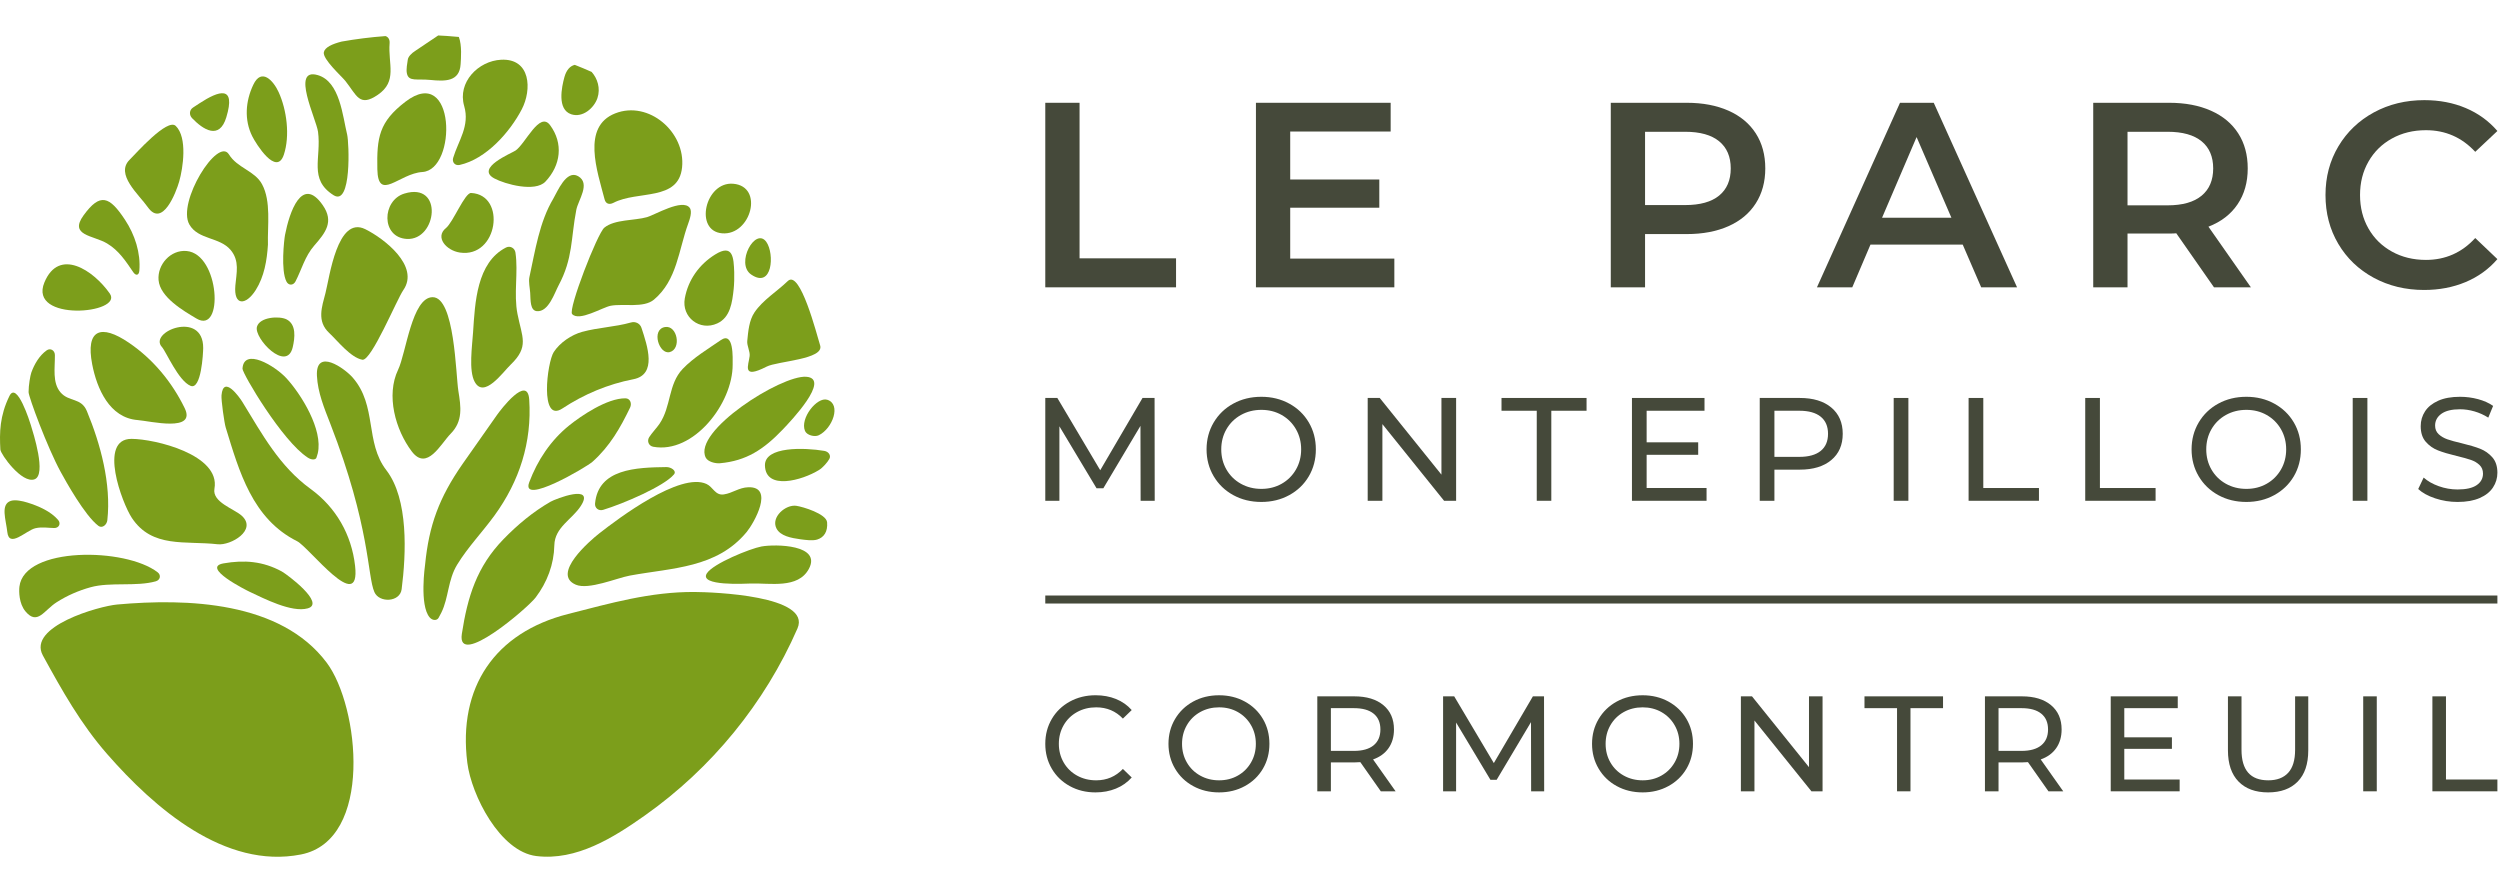 <?xml version="1.0" encoding="UTF-8"?>
<svg width="141px" height="50px" viewBox="0 0 141 50" version="1.1" xmlns="http://www.w3.org/2000/svg" xmlns:xlink="http://www.w3.org/1999/xlink">
    <!-- Generator: Sketch 52.2 (67145) - http://www.bohemiancoding.com/sketch -->
    <title>Logo Color Copy</title>
    <desc>Created with Sketch.</desc>
    <g id="Logo-Color-Copy" stroke="none" stroke-width="1" fill="none" fill-rule="evenodd">
        <path d="M21.282,9.542 C21.32,11.413 22.518,9.781 23.824,9.701 C25.791,9.581 25.705,3.559 22.863,5.74 C21.383,6.875 21.246,7.75 21.282,9.542" id="Fill-1" fill="#7C9E1B"></path>
        <path d="M28.795,20.573 C29.861,19.548 29.444,19.03 29.185,17.702 C28.964,16.571 29.238,15.372 29.072,14.247 C29.034,13.988 28.77,13.842 28.537,13.961 C26.885,14.808 26.792,17.069 26.682,18.729 C26.629,19.538 26.429,20.893 26.768,21.527 C27.294,22.515 28.365,20.987 28.795,20.573" id="Fill-3" fill="#7C9E1B"></path>
        <path d="M21.305,5.35 C22.432,4.582 21.88,3.622 21.974,2.434 C21.99,2.235 21.901,2.085 21.744,2.035 C20.907,2.097 20.08,2.2 19.266,2.345 C18.734,2.481 18.324,2.669 18.265,2.942 C18.179,3.33 19.282,4.317 19.48,4.567 C20.125,5.382 20.266,6.058 21.305,5.35" id="Fill-5" fill="#7C9E1B"></path>
        <path d="M26.57,10.884 C26.216,10.866 25.552,12.541 25.154,12.86 C24.512,13.377 25.173,14.129 25.935,14.244 C28.085,14.567 28.583,10.984 26.57,10.884" id="Fill-7" fill="#7C9E1B"></path>
        <path d="M24.275,4.509 C25.103,4.59 25.92,4.615 25.979,3.617 C25.998,3.316 26.061,2.554 25.879,2.084 C25.66,2.062 25.441,2.044 25.22,2.029 C25.051,2.017 24.882,2.007 24.714,2 C24.302,2.263 23.784,2.638 23.425,2.867 C23.203,3.007 23.017,3.198 22.998,3.374 C22.979,3.55 22.891,3.904 22.953,4.159 C23.062,4.614 23.507,4.434 24.275,4.509" id="Fill-9" fill="#7C9E1B"></path>
        <path d="M25.559,8.903 C25.483,9.154 25.669,9.359 25.924,9.303 C27.421,8.972 28.76,7.447 29.427,6.168 C30.008,5.056 29.936,3.286 28.266,3.369 C26.975,3.433 25.791,4.641 26.179,5.976 C26.508,7.104 25.854,7.928 25.559,8.903" id="Fill-11" fill="#7C9E1B"></path>
        <path d="M20.602,12.926 C19.025,12.145 18.584,15.65 18.359,16.519 C18.154,17.311 17.856,18.116 18.566,18.778 C19.031,19.213 19.778,20.173 20.437,20.289 C20.941,20.378 22.378,16.892 22.748,16.36 C23.686,15.01 21.664,13.451 20.602,12.926" id="Fill-13" fill="#7C9E1B"></path>
        <path d="M16.512,19.575 C16.627,19.072 16.731,18.298 16.158,18.011 C15.75,17.808 14.648,17.875 14.492,18.429 C14.309,19.076 16.175,21.041 16.512,19.575" id="Fill-15" fill="#7C9E1B"></path>
        <path d="M16.01,8.721 C16.362,7.654 16.175,6.197 15.713,5.191 C15.421,4.553 14.749,3.799 14.285,4.782 C13.847,5.706 13.765,6.759 14.228,7.688 C14.433,8.099 15.594,9.978 16.01,8.721" id="Fill-17" fill="#7C9E1B"></path>
        <path d="M12.764,6.616 C13.317,4.786 12.349,5.11 11.25,5.827 C11.128,5.907 11.006,5.987 10.885,6.067 C10.683,6.199 10.652,6.475 10.833,6.664 C11.451,7.307 12.37,7.918 12.764,6.616" id="Fill-19" fill="#7C9E1B"></path>
        <path d="M13.677,20.792 C13.661,21.053 15.923,24.891 17.364,25.813 C17.584,25.955 17.81,25.939 17.85,25.807 C17.874,25.728 17.898,25.649 17.922,25.569 C18.232,24.239 16.991,22.243 16.153,21.331 C15.497,20.619 13.75,19.588 13.677,20.792" id="Fill-21" fill="#7C9E1B"></path>
        <path d="M18.811,11.008 C19.841,11.662 19.687,8.04 19.58,7.594 C19.323,6.543 19.173,4.606 17.927,4.238 C16.384,3.783 17.841,6.719 17.937,7.434 C18.136,8.928 17.395,10.109 18.811,11.008" id="Fill-23" fill="#7C9E1B"></path>
        <path d="M16.159,15.885 C16.282,16.117 16.545,16.104 16.666,15.872 C17.016,15.197 17.193,14.46 17.725,13.849 C18.356,13.126 18.854,12.506 18.203,11.571 C17.024,9.875 16.322,11.973 16.075,13.25 C16.026,13.508 15.826,15.26 16.159,15.885" id="Fill-25" fill="#7C9E1B"></path>
        <path d="M32.606,9.936 C31.936,9.553 31.438,10.813 31.207,11.202 C30.419,12.526 30.187,14.132 29.858,15.633 C29.802,15.889 29.888,16.26 29.903,16.521 C29.928,16.941 29.894,17.517 30.283,17.55 C30.939,17.603 31.274,16.526 31.502,16.101 C32.327,14.555 32.188,13.461 32.504,11.832 C32.612,11.282 33.323,10.347 32.606,9.936" id="Fill-27" fill="#7C9E1B"></path>
        <path d="M33.415,26.045 C34.393,25.173 34.987,24.13 35.537,22.988 C35.65,22.752 35.54,22.47 35.279,22.465 C34.24,22.45 32.763,23.464 32.108,23.99 C31.066,24.827 30.314,25.956 29.848,27.202 C29.347,28.539 33.068,26.352 33.415,26.045" id="Fill-29" fill="#7C9E1B"></path>
        <path d="M29.073,8.493 C28.856,8.642 26.787,9.476 27.879,10.063 C28.49,10.392 30.186,10.853 30.763,10.242 C31.633,9.321 31.783,8.089 31.026,7.061 C30.429,6.25 29.646,8.101 29.073,8.493" id="Fill-31" fill="#7C9E1B"></path>
        <path d="M33.561,28.395 C33.537,28.655 33.764,28.831 34.015,28.756 C35.14,28.415 37.46,27.424 38.013,26.756 C38.181,26.554 37.844,26.34 37.583,26.343 C35.871,26.365 33.743,26.439 33.561,28.395" id="Fill-33" fill="#7C9E1B"></path>
        <path d="M35.59,18.187 C34.671,18.447 33.754,18.465 32.83,18.718 C32.233,18.882 31.582,19.318 31.232,19.855 C30.858,20.431 30.424,23.894 31.72,23.037 C32.934,22.235 34.291,21.666 35.721,21.389 C37.07,21.129 36.516,19.517 36.18,18.492 C36.098,18.243 35.842,18.116 35.59,18.187" id="Fill-35" fill="#7C9E1B"></path>
        <path d="M36.841,25.197 C39.112,25.618 41.334,22.752 41.322,20.56 C41.32,20.23 41.402,18.667 40.655,19.182 C39.939,19.676 39.108,20.172 38.505,20.805 C37.675,21.678 37.865,22.922 37.195,23.905 C37.048,24.122 36.755,24.433 36.616,24.654 C36.476,24.874 36.584,25.149 36.841,25.197" id="Fill-37" fill="#7C9E1B"></path>
        <path d="M37.773,19.858 C38.448,19.682 38.205,18.325 37.505,18.445 C36.709,18.582 37.175,20.014 37.773,19.858" id="Fill-39" fill="#7C9E1B"></path>
        <path d="M13.012,14.104 C13.522,14.719 13.338,15.388 13.274,16.104 C13.171,17.277 13.877,17.227 14.426,16.355 C14.906,15.591 15.056,14.685 15.112,13.798 C15.081,12.745 15.3,11.353 14.779,10.39 C14.367,9.627 13.382,9.476 12.912,8.709 C12.286,7.69 9.968,11.416 10.68,12.662 C11.179,13.533 12.394,13.359 13.012,14.104" id="Fill-41" fill="#7C9E1B"></path>
        <path d="M34.099,11.244 C34.165,11.498 34.365,11.56 34.598,11.439 C35.969,10.727 38.271,11.368 38.469,9.442 C38.674,7.449 36.584,5.65 34.696,6.395 C32.788,7.147 33.69,9.665 34.099,11.244" id="Fill-43" fill="#7C9E1B"></path>
        <path d="M32.218,6.445 C32.858,6.659 33.506,6.095 33.695,5.533 C33.882,4.973 33.691,4.419 33.368,4.056 C33.054,3.916 32.738,3.783 32.418,3.658 C32.169,3.716 31.951,3.926 31.834,4.345 C31.675,4.921 31.412,6.178 32.218,6.445" id="Fill-45" fill="#7C9E1B"></path>
        <path d="M34.084,12.841 C33.69,13.167 32.032,17.447 32.267,17.712 C32.66,18.153 33.981,17.33 34.446,17.244 C35.159,17.11 36.301,17.389 36.884,16.898 C38.189,15.801 38.272,14.096 38.814,12.612 C38.903,12.365 39.057,11.926 38.898,11.719 C38.491,11.186 36.935,12.12 36.492,12.247 C35.793,12.448 34.658,12.366 34.084,12.841" id="Fill-47" fill="#7C9E1B"></path>
        <path d="M44.15,24.222 C44.577,23.774 46.882,21.358 45.476,21.25 C44.066,21.14 39.044,24.326 39.805,25.812 C39.924,26.045 40.342,26.149 40.603,26.127 C42.091,25.995 43.071,25.351 44.15,24.222" id="Fill-49" fill="#7C9E1B"></path>
        <path d="M40.455,18.24 C41.197,17.899 41.297,17.051 41.38,16.299 C41.408,16.039 41.42,15.616 41.41,15.354 C41.379,14.542 41.347,13.723 40.331,14.356 C39.434,14.915 38.814,15.78 38.623,16.826 C38.429,17.886 39.463,18.695 40.455,18.24" id="Fill-51" fill="#7C9E1B"></path>
        <path d="M32.478,32.978 C33.2,33.283 34.782,32.6 35.529,32.462 C37.928,32.021 40.42,32.047 42.109,30.009 C42.53,29.501 43.693,27.433 42.206,27.481 C41.673,27.498 41.318,27.812 40.824,27.885 C40.337,27.957 40.219,27.468 39.847,27.296 C38.362,26.612 34.89,29.23 33.8,30.082 C33.285,30.485 31.075,32.384 32.478,32.978" id="Fill-53" fill="#7C9E1B"></path>
        <path d="M22.804,10.918 C21.536,11.306 21.482,13.391 22.942,13.476 C24.65,13.572 25.033,10.237 22.804,10.918" id="Fill-55" fill="#7C9E1B"></path>
        <path d="M39.181,33.388 C36.682,33.371 34.431,34.021 32.038,34.63 C27.914,35.68 25.817,38.754 26.357,43.022 C26.588,44.845 28.198,48.033 30.252,48.282 C32.513,48.556 34.598,47.244 36.373,45.991 C40.13,43.338 43.138,39.658 44.977,35.445 C45.787,33.588 40.196,33.394 39.181,33.388" id="Fill-57" fill="#7C9E1B"></path>
        <path d="M30.212,33.696 C30.862,32.838 31.243,31.828 31.265,30.749 C31.287,29.74 32.265,29.298 32.756,28.539 C33.583,27.26 31.332,28.136 31.053,28.296 C30.068,28.862 29.19,29.594 28.4,30.407 C26.888,31.962 26.371,33.658 26.048,35.75 C25.744,37.728 29.755,34.3 30.212,33.696" id="Fill-59" fill="#7C9E1B"></path>
        <path d="M42.946,30.822 C42.321,30.936 40.208,31.786 39.863,32.343 C39.415,33.07 42.047,32.919 42.352,32.91 C43.423,32.877 45.006,33.221 45.618,32.089 C46.359,30.718 43.749,30.677 42.946,30.822" id="Fill-61" fill="#7C9E1B"></path>
        <path d="M44.909,28.527 C44.313,28.443 43.475,29.161 43.788,29.795 C44.003,30.232 44.623,30.343 45.146,30.416 C45.406,30.451 45.834,30.51 46.085,30.432 C46.478,30.311 46.691,29.983 46.649,29.46 C46.61,28.977 45.268,28.578 44.909,28.527" id="Fill-63" fill="#7C9E1B"></path>
        <path d="M29.848,22.535 C29.754,21.108 28.238,23.111 28.034,23.398 C27.385,24.313 26.74,25.232 26.099,26.152 C24.757,28.077 24.196,29.63 23.976,31.839 C23.972,31.881 23.647,34.13 24.23,34.818 C24.4,35.017 24.65,35.005 24.737,34.844 C24.789,34.747 24.84,34.649 24.892,34.552 C25.309,33.71 25.254,32.71 25.787,31.842 C26.39,30.857 27.209,30.008 27.888,29.075 C29.298,27.137 30.006,24.941 29.848,22.535" id="Fill-65" fill="#7C9E1B"></path>
        <path d="M25.419,24.46 C26.119,23.75 25.997,22.947 25.851,22.044 C25.705,21.137 25.649,16.751 24.398,16.761 C23.232,16.771 22.903,19.916 22.454,20.851 C21.76,22.298 22.303,24.24 23.222,25.458 C24.082,26.597 24.855,25.033 25.419,24.46" id="Fill-67" fill="#7C9E1B"></path>
        <path d="M19.893,21.296 C19.438,20.774 17.795,19.601 17.875,21.199 C17.922,22.14 18.286,23.016 18.632,23.905 C20.891,29.718 20.709,32.468 21.116,33.394 C21.39,34.018 22.558,33.967 22.652,33.236 C22.908,31.237 23.049,28.151 21.789,26.518 C20.573,24.939 21.281,22.891 19.893,21.296" id="Fill-69" fill="#7C9E1B"></path>
        <path d="M40.727,13.159 C42.352,13.297 43.114,10.509 41.35,10.363 C39.771,10.233 39.135,13.025 40.727,13.159" id="Fill-71" fill="#7C9E1B"></path>
        <path d="M42.364,15.482 C43.567,16.309 43.693,14.315 43.223,13.647 C42.607,12.772 41.461,14.861 42.364,15.482" id="Fill-73" fill="#7C9E1B"></path>
        <path d="M46.655,22.546 C46.084,22.371 45.105,23.591 45.402,24.304 C45.502,24.546 45.944,24.662 46.179,24.548 C46.963,24.168 47.459,22.794 46.655,22.546" id="Fill-75" fill="#7C9E1B"></path>
        <path d="M46.487,25.429 C45.386,25.245 43.114,25.161 43.143,26.256 C43.181,27.675 45.245,27.093 46.189,26.51 C46.412,26.374 46.666,26.077 46.774,25.886 C46.881,25.697 46.745,25.472 46.487,25.429" id="Fill-77" fill="#7C9E1B"></path>
        <path d="M42.552,17.62 C42.25,18.07 42.199,18.677 42.145,19.237 C42.121,19.498 42.31,19.82 42.28,20.08 C42.221,20.604 41.807,21.411 43.236,20.678 C43.844,20.365 46.505,20.274 46.256,19.48 C46.07,18.888 45.13,15.173 44.431,15.851 C43.83,16.434 43.024,16.919 42.552,17.62" id="Fill-79" fill="#7C9E1B"></path>
        <path d="M13.637,29.089 C13.201,28.693 11.956,28.326 12.095,27.563 C12.446,25.643 8.735,24.756 7.419,24.752 C5.521,24.748 6.889,28.381 7.433,29.204 C8.578,30.937 10.457,30.488 12.276,30.696 C13.011,30.78 14.524,29.898 13.637,29.089" id="Fill-81" fill="#7C9E1B"></path>
        <path d="M10.746,21.761 C11.353,22.014 11.458,19.923 11.46,19.628 C11.468,17.469 8.349,18.715 9.132,19.571 C9.367,19.828 10.058,21.474 10.746,21.761" id="Fill-83" fill="#7C9E1B"></path>
        <path d="M8.943,15.798 C9.026,16.764 10.342,17.527 11.083,17.967 C12.637,18.893 12.396,14.32 10.521,14.156 C9.617,14.079 8.868,14.925 8.943,15.798" id="Fill-85" fill="#7C9E1B"></path>
        <path d="M10.106,10.239 C10.324,9.476 10.583,7.757 9.913,7.103 C9.439,6.639 7.64,8.686 7.315,9.006 C6.478,9.827 7.837,10.973 8.338,11.687 C9.163,12.861 9.932,10.846 10.106,10.239" id="Fill-87" fill="#7C9E1B"></path>
        <path d="M6.038,13.73 C6.703,14.126 7.099,14.738 7.516,15.352 C7.664,15.568 7.837,15.533 7.859,15.272 C7.943,14.269 7.607,13.24 7.053,12.4 C6.17,11.062 5.65,10.858 4.714,12.144 C3.878,13.295 5.259,13.266 6.038,13.73" id="Fill-89" fill="#7C9E1B"></path>
        <path d="M7.275,19.333 C5.693,18.256 4.818,18.57 5.2,20.55 C5.464,21.913 6.172,23.566 7.76,23.691 C8.471,23.747 11.089,24.397 10.414,23.015 C9.695,21.543 8.634,20.258 7.275,19.333" id="Fill-91" fill="#7C9E1B"></path>
        <path d="M14.082,33.378 C14.887,33.756 16.449,34.564 17.356,34.312 C18.38,34.029 16.189,32.392 15.888,32.228 C14.831,31.653 13.78,31.57 12.61,31.774 C11.32,31.998 13.861,33.274 14.082,33.378" id="Fill-93" fill="#7C9E1B"></path>
        <path d="M6.191,16.554 C5.273,15.243 3.331,13.944 2.506,15.924 C1.564,18.185 6.998,17.704 6.191,16.554" id="Fill-95" fill="#7C9E1B"></path>
        <path d="M5.111,33.12 C6.219,32.813 7.692,33.098 8.786,32.786 C9.038,32.714 9.1,32.44 8.893,32.279 C7.078,30.872 1.359,30.817 1.095,33.089 C1.065,33.349 1.064,34.036 1.436,34.482 C2.11,35.288 2.477,34.427 3.19,33.97 C3.783,33.59 4.433,33.307 5.111,33.12" id="Fill-97" fill="#7C9E1B"></path>
        <path d="M3.06,29.781 C3.322,29.785 3.451,29.53 3.282,29.33 C2.871,28.843 2.172,28.537 1.538,28.342 C1.288,28.264 0.86,28.166 0.611,28.249 C0.011,28.446 0.337,29.311 0.412,30.005 C0.514,30.944 1.475,29.912 1.997,29.792 C2.372,29.706 2.711,29.776 3.06,29.781" id="Fill-99" fill="#7C9E1B"></path>
        <path d="M6.612,34.094 C5.596,34.184 1.521,35.329 2.418,36.969 C3.499,38.944 4.554,40.827 6.047,42.533 C8.706,45.573 12.683,49.038 16.973,48.193 C21.082,47.383 20.266,39.829 18.426,37.375 C15.824,33.905 10.538,33.743 6.612,34.094" id="Fill-101" fill="#7C9E1B"></path>
        <path d="M5.553,29.66 C5.763,29.818 6.026,29.601 6.054,29.34 C6.278,27.288 5.673,25.052 4.901,23.189 C4.579,22.409 3.887,22.686 3.41,22.126 C2.943,21.577 3.104,20.747 3.096,20.024 C3.093,19.762 2.845,19.609 2.631,19.761 C2.223,20.051 1.934,20.541 1.765,21.018 C1.711,21.172 1.61,21.723 1.612,22.116 C1.613,22.378 2.665,25.228 3.422,26.615 C3.683,27.093 4.781,29.084 5.553,29.66" id="Fill-103" fill="#7C9E1B"></path>
        <path d="M17.514,27.573 C15.758,26.297 14.782,24.482 13.671,22.671 C13.498,22.389 12.596,21.129 12.493,22.295 C12.469,22.558 12.652,23.86 12.73,24.11 C13.494,26.603 14.234,29.263 16.756,30.524 C17.44,30.867 20.344,34.738 20.027,31.917 C19.828,30.154 18.953,28.618 17.514,27.573" id="Fill-105" fill="#7C9E1B"></path>
        <path d="M1.947,27.033 C2.638,26.782 1.874,24.418 1.737,23.968 C1.694,23.825 0.957,21.466 0.531,22.335 C-0.016,23.454 -0.034,24.395 0.021,25.355 C0.035,25.617 1.23,27.291 1.947,27.033" id="Fill-107" fill="#7C9E1B"></path>
        <polygon id="Fill-110" fill="#45493A" points="60.887 5.797 58.954 5.797 58.954 16.205 66.329 16.205 66.329 14.57 60.887 14.57"></polygon>
        <polygon id="Fill-112" fill="#45493A" points="78.641 14.585 72.768 14.585 72.768 11.715 77.793 11.715 77.793 10.124 72.768 10.124 72.768 7.418 78.433 7.418 78.433 5.797 70.835 5.797 70.835 16.205 78.641 16.205"></polygon>
        <path d="M96.959,11.031 C96.523,11.388 95.884,11.566 95.041,11.566 L92.781,11.566 L92.781,7.432 L95.041,7.432 C95.884,7.432 96.523,7.611 96.959,7.968 C97.395,8.325 97.614,8.836 97.614,9.499 C97.614,10.163 97.395,10.674 96.959,11.031 M99.026,7.522 C98.669,6.967 98.156,6.54 97.487,6.243 C96.818,5.946 96.032,5.797 95.131,5.797 L90.848,5.797 L90.848,16.205 L92.781,16.205 L92.781,13.202 L95.131,13.202 C96.032,13.202 96.818,13.053 97.487,12.756 C98.156,12.458 98.669,12.03 99.026,11.469 C99.383,10.91 99.562,10.253 99.562,9.499 C99.562,8.736 99.383,8.077 99.026,7.522" id="Fill-114" fill="#45493A"></path>
        <path d="M106.148,12.28 L108.096,7.73 L110.059,12.28 L106.148,12.28 Z M113.762,16.205 L109.063,5.797 L107.16,5.797 L102.476,16.205 L104.468,16.205 L105.494,13.797 L110.698,13.797 L111.739,16.205 L113.762,16.205 Z" id="Fill-116" fill="#45493A"></path>
        <path d="M124.17,11.038 C123.734,11.4 123.094,11.581 122.251,11.581 L119.992,11.581 L119.992,7.432 L122.251,7.432 C123.094,7.432 123.734,7.611 124.17,7.968 C124.606,8.325 124.824,8.836 124.824,9.499 C124.824,10.163 124.606,10.677 124.17,11.038 Z M126.95,16.205 L124.556,12.785 C125.27,12.508 125.818,12.087 126.199,11.522 C126.581,10.957 126.772,10.282 126.772,9.499 C126.772,8.736 126.594,8.077 126.236,7.522 C125.88,6.967 125.367,6.54 124.697,6.243 C124.029,5.946 123.243,5.797 122.341,5.797 L118.058,5.797 L118.058,16.205 L119.992,16.205 L119.992,13.172 L122.341,13.172 C122.519,13.172 122.653,13.167 122.742,13.157 L124.869,16.205 L126.95,16.205 Z" id="Fill-118" fill="#45493A"></path>
        <path d="M136.823,14.659 C136.11,14.659 135.47,14.503 134.905,14.19 C134.34,13.878 133.899,13.445 133.582,12.89 C133.264,12.334 133.106,11.705 133.106,11.001 C133.106,10.297 133.264,9.668 133.582,9.113 C133.899,8.558 134.34,8.124 134.905,7.812 C135.47,7.499 136.11,7.343 136.823,7.343 C137.923,7.343 138.85,7.75 139.604,8.563 L140.853,7.388 C140.367,6.823 139.772,6.392 139.068,6.094 C138.365,5.797 137.586,5.648 136.734,5.648 C135.683,5.648 134.734,5.879 133.886,6.34 C133.039,6.801 132.372,7.438 131.887,8.251 C131.401,9.063 131.158,9.98 131.158,11.001 C131.158,12.022 131.398,12.939 131.879,13.752 C132.36,14.565 133.024,15.202 133.872,15.663 C134.719,16.123 135.668,16.354 136.719,16.354 C137.571,16.354 138.352,16.205 139.061,15.908 C139.77,15.611 140.367,15.179 140.853,14.614 L139.604,13.425 C138.85,14.248 137.923,14.659 136.823,14.659" id="Fill-120" fill="#45493A"></path>
        <polygon id="Fill-122" fill="#45493A" points="64.438 22.445 62.053 26.521 59.634 22.445 58.954 22.445 58.954 28.244 59.75 28.244 59.75 24.044 61.846 27.54 62.227 27.54 64.322 24.019 64.331 28.244 65.126 28.244 65.118 22.445"></polygon>
        <path d="M73.091,26.484 C72.895,26.823 72.627,27.09 72.288,27.283 C71.948,27.476 71.565,27.573 71.14,27.573 C70.715,27.573 70.33,27.476 69.985,27.283 C69.639,27.09 69.369,26.823 69.173,26.484 C68.977,26.144 68.879,25.764 68.879,25.344 C68.879,24.925 68.977,24.545 69.173,24.205 C69.369,23.866 69.639,23.599 69.985,23.406 C70.33,23.213 70.715,23.116 71.14,23.116 C71.565,23.116 71.948,23.213 72.288,23.406 C72.627,23.599 72.895,23.866 73.091,24.205 C73.287,24.545 73.385,24.925 73.385,25.344 C73.385,25.764 73.287,26.144 73.091,26.484 M72.714,22.764 C72.245,22.507 71.72,22.379 71.14,22.379 C70.555,22.379 70.027,22.507 69.558,22.764 C69.089,23.02 68.72,23.376 68.452,23.828 C68.184,24.282 68.05,24.787 68.05,25.344 C68.05,25.902 68.184,26.408 68.452,26.861 C68.72,27.313 69.089,27.668 69.558,27.925 C70.027,28.182 70.555,28.31 71.14,28.31 C71.72,28.31 72.245,28.182 72.714,27.925 C73.184,27.668 73.551,27.315 73.816,26.865 C74.081,26.415 74.214,25.908 74.214,25.344 C74.214,24.781 74.081,24.274 73.816,23.824 C73.551,23.374 73.184,23.02 72.714,22.764" id="Fill-124" fill="#45493A"></path>
        <polygon id="Fill-126" fill="#45493A" points="81.297 26.769 77.817 22.445 77.138 22.445 77.138 28.244 77.967 28.244 77.967 23.92 81.446 28.244 82.125 28.244 82.125 22.445 81.297 22.445"></polygon>
        <polygon id="Fill-128" fill="#45493A" points="84.685 23.166 86.673 23.166 86.673 28.244 87.494 28.244 87.494 23.166 89.482 23.166 89.482 22.445 84.685 22.445"></polygon>
        <polygon id="Fill-130" fill="#45493A" points="92.87 25.651 95.778 25.651 95.778 24.947 92.87 24.947 92.87 23.166 96.134 23.166 96.134 22.445 92.042 22.445 92.042 28.244 96.25 28.244 96.25 27.523 92.87 27.523"></polygon>
        <path d="M102.687,25.432 C102.411,25.655 102.01,25.767 101.486,25.767 L100.077,25.767 L100.077,23.166 L101.486,23.166 C102.01,23.166 102.411,23.278 102.687,23.501 C102.963,23.725 103.101,24.047 103.101,24.466 C103.101,24.886 102.963,25.208 102.687,25.432 M103.283,22.983 C102.853,22.625 102.261,22.445 101.51,22.445 L99.249,22.445 L99.249,28.244 L100.077,28.244 L100.077,26.488 L101.51,26.488 C102.261,26.488 102.853,26.308 103.283,25.949 C103.714,25.59 103.93,25.096 103.93,24.466 C103.93,23.837 103.714,23.342 103.283,22.983" id="Fill-132" fill="#45493A"></path>
        <polygon id="Fill-134" fill="#45493A" points="106.804 28.244 107.633 28.244 107.633 22.445 106.804 22.445"></polygon>
        <polygon id="Fill-136" fill="#45493A" points="111.858 22.445 111.029 22.445 111.029 28.244 114.997 28.244 114.997 27.524 111.858 27.524"></polygon>
        <polygon id="Fill-137" fill="#45493A" points="118.435 22.445 117.607 22.445 117.607 28.244 121.575 28.244 121.575 27.524 118.435 27.524"></polygon>
        <path d="M128.646,26.484 C128.45,26.823 128.182,27.09 127.842,27.283 C127.503,27.476 127.12,27.573 126.695,27.573 C126.269,27.573 125.884,27.476 125.539,27.283 C125.194,27.09 124.923,26.823 124.727,26.484 C124.531,26.144 124.433,25.764 124.433,25.344 C124.433,24.925 124.531,24.545 124.727,24.205 C124.923,23.866 125.194,23.599 125.539,23.406 C125.884,23.213 126.269,23.116 126.695,23.116 C127.12,23.116 127.503,23.213 127.842,23.406 C128.182,23.599 128.45,23.866 128.646,24.205 C128.842,24.545 128.94,24.925 128.94,25.344 C128.94,25.764 128.842,26.144 128.646,26.484 M128.269,22.764 C127.799,22.507 127.275,22.379 126.695,22.379 C126.109,22.379 125.582,22.507 125.112,22.764 C124.643,23.02 124.274,23.376 124.006,23.828 C123.739,24.282 123.605,24.787 123.605,25.344 C123.605,25.902 123.739,26.408 124.006,26.861 C124.274,27.313 124.643,27.668 125.112,27.925 C125.582,28.182 126.109,28.31 126.695,28.31 C127.275,28.31 127.799,28.182 128.269,27.925 C128.738,27.668 129.105,27.315 129.371,26.865 C129.636,26.415 129.768,25.908 129.768,25.344 C129.768,24.781 129.636,24.274 129.371,23.824 C129.105,23.374 128.738,23.02 128.269,22.764" id="Fill-138" fill="#45493A"></path>
        <polygon id="Fill-139" fill="#45493A" points="132.693 28.244 133.521 28.244 133.521 22.445 132.693 22.445"></polygon>
        <path d="M139.883,25.311 C139.618,25.207 139.268,25.102 138.831,24.997 C138.494,24.919 138.228,24.846 138.032,24.777 C137.836,24.708 137.671,24.611 137.539,24.487 C137.406,24.363 137.34,24.201 137.34,24.003 C137.34,23.732 137.457,23.511 137.692,23.34 C137.927,23.169 138.279,23.083 138.748,23.083 C139.013,23.083 139.284,23.123 139.561,23.203 C139.836,23.283 140.096,23.401 140.339,23.555 L140.612,22.893 C140.375,22.727 140.091,22.6 139.759,22.511 C139.428,22.423 139.091,22.379 138.748,22.379 C138.257,22.379 137.845,22.453 137.514,22.602 C137.183,22.751 136.935,22.95 136.773,23.199 C136.61,23.447 136.528,23.726 136.528,24.036 C136.528,24.406 136.623,24.7 136.814,24.918 C137.005,25.136 137.234,25.298 137.502,25.402 C137.77,25.507 138.122,25.612 138.558,25.717 C138.906,25.8 139.175,25.875 139.366,25.941 C139.556,26.007 139.716,26.102 139.846,26.227 C139.976,26.351 140.041,26.512 140.041,26.712 C140.041,26.982 139.922,27.199 139.685,27.362 C139.447,27.525 139.088,27.606 138.608,27.606 C138.243,27.606 137.888,27.544 137.543,27.42 C137.198,27.296 136.915,27.134 136.694,26.935 L136.387,27.581 C136.619,27.796 136.938,27.972 137.344,28.107 C137.75,28.243 138.171,28.31 138.608,28.31 C139.099,28.31 139.513,28.237 139.85,28.091 C140.187,27.945 140.438,27.746 140.604,27.494 C140.77,27.243 140.853,26.965 140.853,26.662 C140.853,26.297 140.757,26.007 140.567,25.792 C140.376,25.576 140.148,25.416 139.883,25.311" id="Fill-140" fill="#45493A"></path>
        <path d="M60.336,44.336 C59.904,44.098 59.566,43.772 59.322,43.356 C59.077,42.941 58.954,42.472 58.954,41.952 C58.954,41.432 59.077,40.964 59.322,40.548 C59.566,40.132 59.906,39.806 60.339,39.568 C60.773,39.331 61.258,39.212 61.793,39.212 C62.211,39.212 62.594,39.283 62.941,39.423 C63.288,39.563 63.584,39.771 63.829,40.047 L63.331,40.529 C62.928,40.105 62.426,39.894 61.824,39.894 C61.426,39.894 61.066,39.983 60.745,40.161 C60.423,40.34 60.172,40.586 59.991,40.9 C59.81,41.214 59.719,41.564 59.719,41.952 C59.719,42.34 59.81,42.69 59.991,43.004 C60.172,43.318 60.423,43.564 60.745,43.743 C61.066,43.921 61.426,44.01 61.824,44.01 C62.421,44.01 62.923,43.796 63.331,43.368 L63.829,43.85 C63.584,44.125 63.287,44.334 62.937,44.477 C62.588,44.62 62.204,44.691 61.786,44.691 C61.25,44.691 60.766,44.573 60.336,44.336" id="Fill-141" fill="#45493A"></path>
        <path d="M69.816,43.742 C70.13,43.564 70.377,43.318 70.558,43.004 C70.74,42.691 70.83,42.34 70.83,41.952 C70.83,41.565 70.74,41.214 70.558,40.9 C70.377,40.586 70.13,40.34 69.816,40.161 C69.503,39.983 69.149,39.894 68.756,39.894 C68.364,39.894 68.008,39.983 67.689,40.161 C67.37,40.34 67.12,40.586 66.939,40.9 C66.758,41.214 66.667,41.565 66.667,41.952 C66.667,42.34 66.758,42.691 66.939,43.004 C67.12,43.318 67.37,43.564 67.689,43.742 C68.008,43.921 68.364,44.01 68.756,44.01 C69.149,44.01 69.503,43.921 69.816,43.742 M67.295,44.335 C66.861,44.099 66.521,43.771 66.273,43.352 C66.026,42.934 65.902,42.467 65.902,41.952 C65.902,41.437 66.026,40.97 66.273,40.552 C66.521,40.134 66.861,39.806 67.295,39.568 C67.728,39.331 68.216,39.213 68.756,39.213 C69.292,39.213 69.777,39.331 70.21,39.568 C70.644,39.806 70.983,40.132 71.228,40.548 C71.473,40.964 71.595,41.432 71.595,41.952 C71.595,42.472 71.473,42.94 71.228,43.356 C70.983,43.772 70.644,44.099 70.21,44.335 C69.777,44.573 69.292,44.691 68.756,44.691 C68.216,44.691 67.728,44.573 67.295,44.335" id="Fill-142" fill="#45493A"></path>
        <path d="M77.472,42.036 C77.727,41.827 77.855,41.529 77.855,41.141 C77.855,40.753 77.727,40.456 77.472,40.25 C77.217,40.043 76.847,39.94 76.362,39.94 L75.062,39.94 L75.062,42.35 L76.362,42.35 C76.847,42.35 77.217,42.245 77.472,42.036 Z M77.878,44.63 L76.722,42.985 C76.579,42.995 76.467,43 76.385,43 L75.062,43 L75.062,44.63 L74.296,44.63 L74.296,39.274 L76.385,39.274 C77.079,39.274 77.625,39.44 78.023,39.771 C78.421,40.103 78.62,40.559 78.62,41.141 C78.62,41.554 78.518,41.906 78.314,42.197 C78.11,42.488 77.819,42.699 77.441,42.832 L78.712,44.63 L77.878,44.63 Z" id="Fill-143" fill="#45493A"></path>
        <polygon id="Fill-144" fill="#45493A" points="86.356 44.63 86.348 40.728 84.412 43.98 84.06 43.98 82.124 40.751 82.124 44.63 81.39 44.63 81.39 39.274 82.017 39.274 84.252 43.038 86.455 39.274 87.083 39.274 87.091 44.63"></polygon>
        <path d="M93.705,43.742 C94.019,43.564 94.267,43.318 94.448,43.004 C94.629,42.691 94.719,42.34 94.719,41.952 C94.719,41.565 94.629,41.214 94.448,40.9 C94.267,40.586 94.019,40.34 93.705,40.161 C93.392,39.983 93.038,39.894 92.646,39.894 C92.253,39.894 91.897,39.983 91.578,40.161 C91.259,40.34 91.009,40.586 90.828,40.9 C90.647,41.214 90.557,41.565 90.557,41.952 C90.557,42.34 90.647,42.691 90.828,43.004 C91.009,43.318 91.259,43.564 91.578,43.742 C91.897,43.921 92.253,44.01 92.646,44.01 C93.038,44.01 93.392,43.921 93.705,43.742 M91.184,44.335 C90.75,44.099 90.41,43.771 90.163,43.352 C89.915,42.934 89.791,42.467 89.791,41.952 C89.791,41.437 89.915,40.97 90.163,40.552 C90.41,40.134 90.75,39.806 91.184,39.568 C91.618,39.331 92.105,39.213 92.646,39.213 C93.181,39.213 93.666,39.331 94.1,39.568 C94.533,39.806 94.872,40.132 95.117,40.548 C95.362,40.964 95.484,41.432 95.484,41.952 C95.484,42.472 95.362,42.94 95.117,43.356 C94.872,43.772 94.533,44.099 94.1,44.335 C93.666,44.573 93.181,44.691 92.646,44.691 C92.105,44.691 91.618,44.573 91.184,44.335" id="Fill-145" fill="#45493A"></path>
        <polygon id="Fill-146" fill="#45493A" points="102.792 39.274 102.792 44.63 102.165 44.63 98.951 40.636 98.951 44.63 98.186 44.63 98.186 39.274 98.813 39.274 102.027 43.268 102.027 39.274"></polygon>
        <polygon id="Fill-147" fill="#45493A" points="106.993 39.94 105.157 39.94 105.157 39.274 109.587 39.274 109.587 39.94 107.751 39.94 107.751 44.63 106.993 44.63"></polygon>
        <path d="M115.127,42.036 C115.382,41.827 115.51,41.529 115.51,41.141 C115.51,40.753 115.382,40.456 115.127,40.25 C114.872,40.043 114.502,39.94 114.017,39.94 L112.717,39.94 L112.717,42.35 L114.017,42.35 C114.502,42.35 114.872,42.245 115.127,42.036 Z M115.533,44.63 L114.377,42.985 C114.234,42.995 114.122,43 114.04,43 L112.717,43 L112.717,44.63 L111.951,44.63 L111.951,39.274 L114.04,39.274 C114.734,39.274 115.28,39.44 115.678,39.771 C116.076,40.103 116.275,40.559 116.275,41.141 C116.275,41.554 116.172,41.906 115.969,42.197 C115.764,42.488 115.474,42.699 115.096,42.832 L116.367,44.63 L115.533,44.63 Z" id="Fill-148" fill="#45493A"></path>
        <polygon id="Fill-149" fill="#45493A" points="122.932 43.965 122.932 44.63 119.045 44.63 119.045 39.274 122.825 39.274 122.825 39.94 119.81 39.94 119.81 41.585 122.496 41.585 122.496 42.235 119.81 42.235 119.81 43.965"></polygon>
        <path d="M126.253,44.079 C125.855,43.671 125.656,43.084 125.656,42.319 L125.656,39.274 L126.421,39.274 L126.421,42.289 C126.421,43.436 126.923,44.01 127.929,44.01 C128.418,44.01 128.793,43.869 129.053,43.586 C129.314,43.303 129.444,42.87 129.444,42.289 L129.444,39.274 L130.186,39.274 L130.186,42.319 C130.186,43.09 129.987,43.678 129.589,44.083 C129.191,44.489 128.635,44.691 127.921,44.691 C127.207,44.691 126.651,44.488 126.253,44.079" id="Fill-150" fill="#45493A"></path>
        <polygon id="Fill-151" fill="#45493A" points="133.285 44.63 134.05 44.63 134.05 39.274 133.285 39.274"></polygon>
        <polygon id="Fill-152" fill="#45493A" points="137.187 39.274 137.953 39.274 137.953 43.964 140.853 43.964 140.853 44.63 137.187 44.63"></polygon>
        <polygon id="Fill-153" fill="#45493A" points="58.954 34.039 140.853 34.039 140.853 33.587 58.954 33.587"></polygon>
    </g>
</svg>